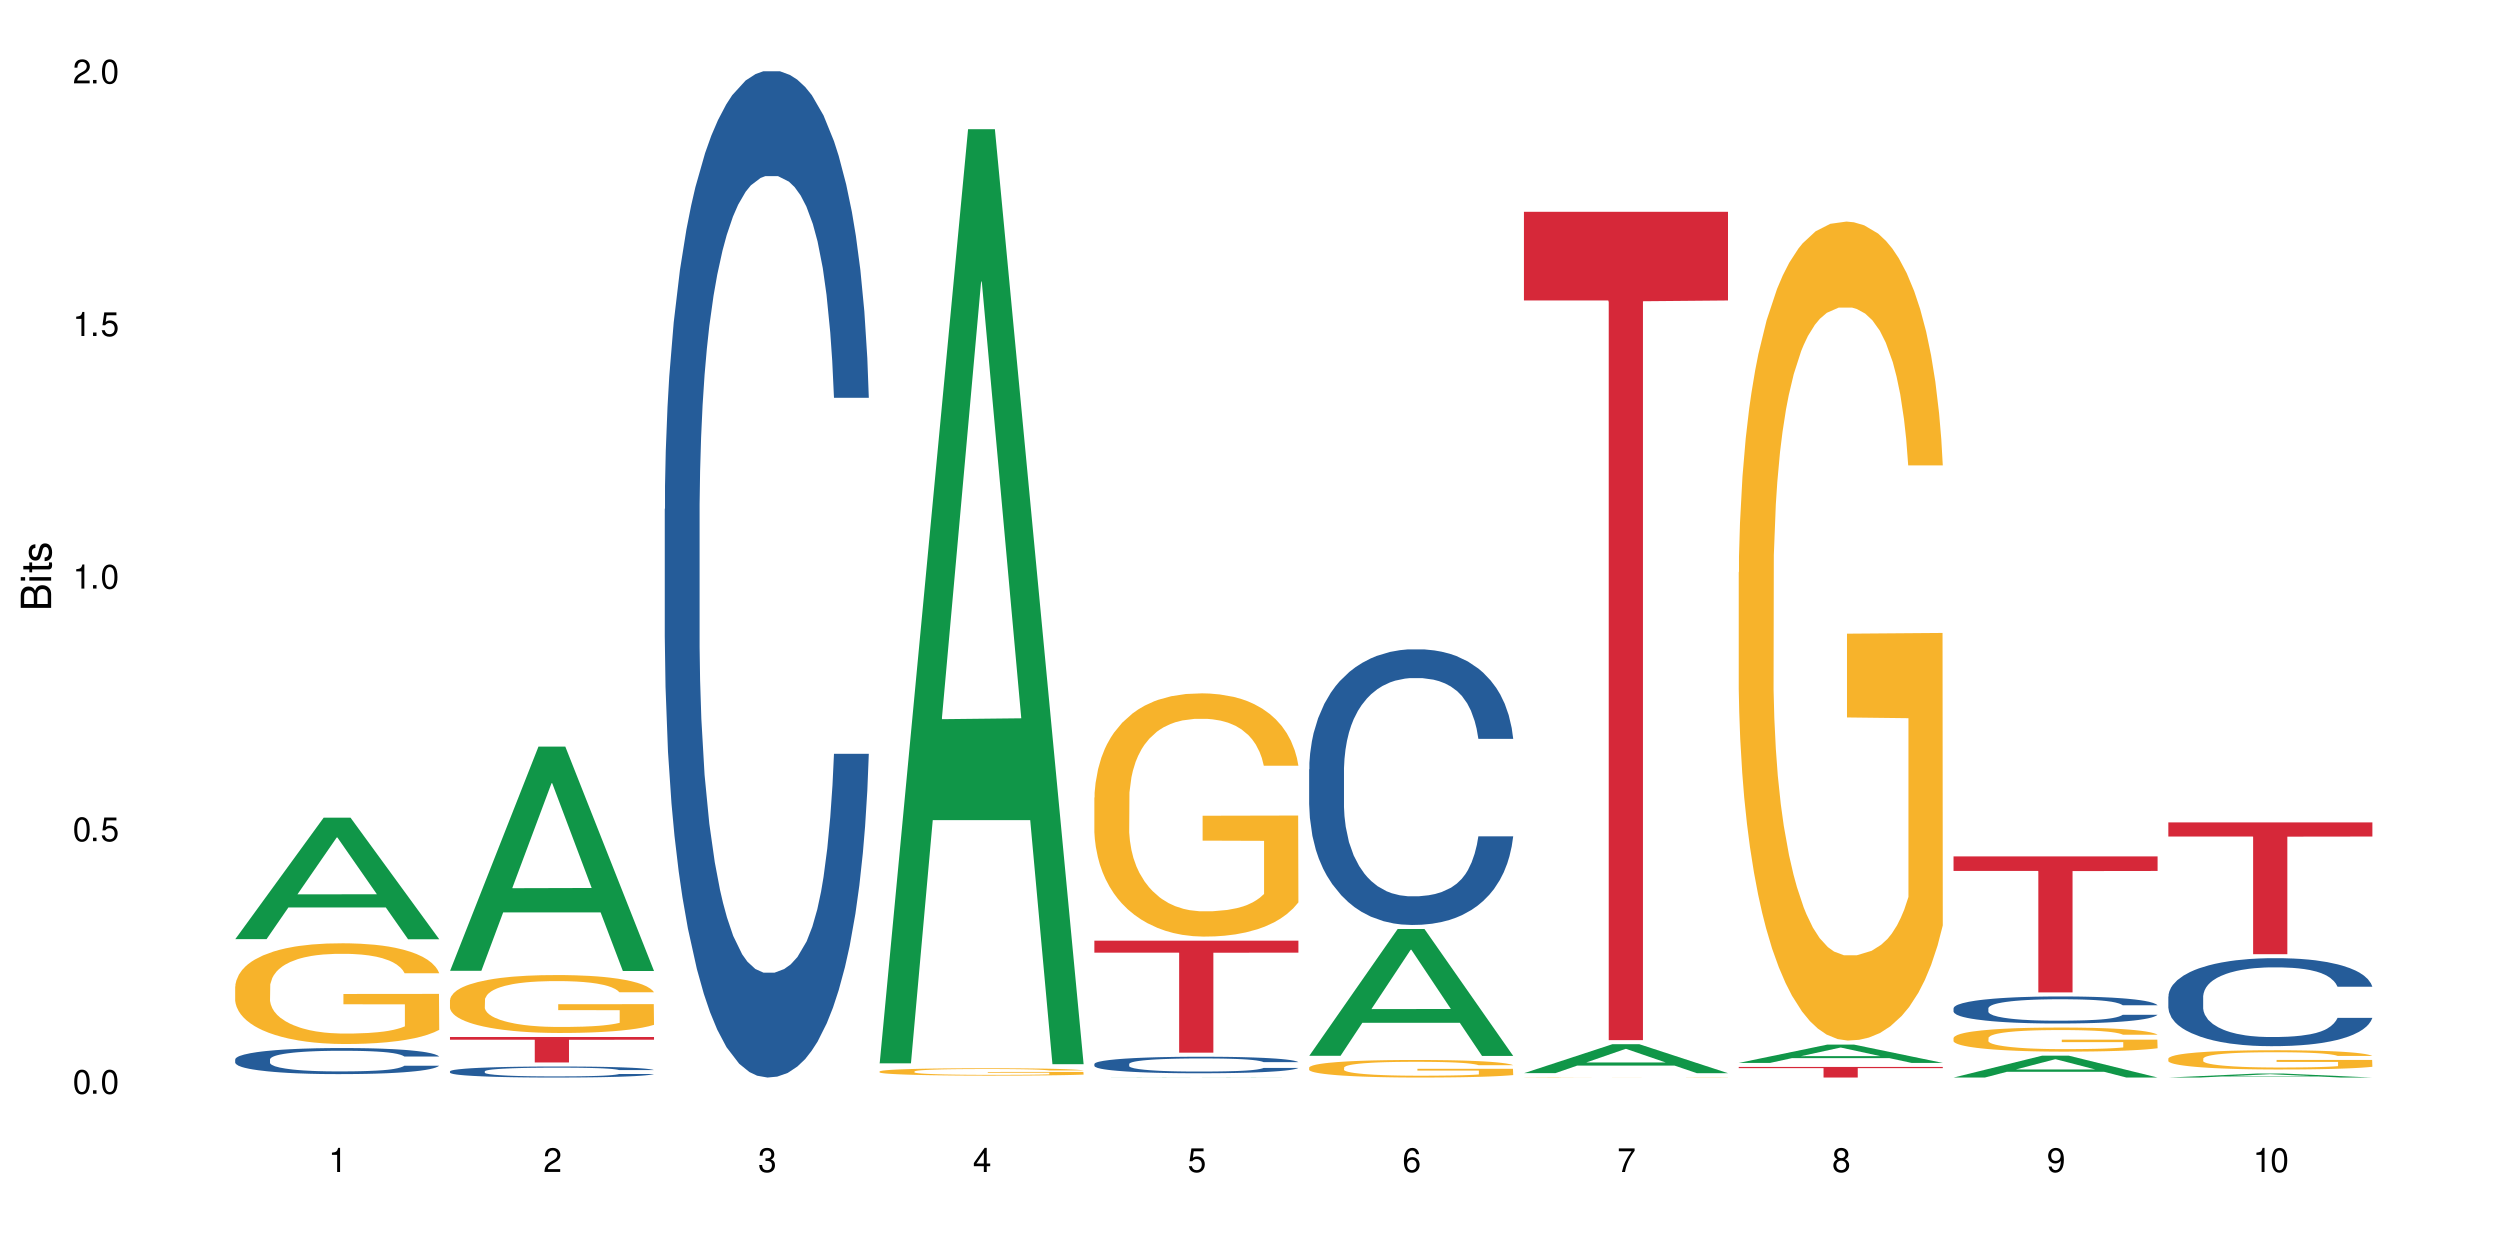 <?xml version="1.0" encoding="UTF-8"?>
<svg xmlns="http://www.w3.org/2000/svg" xmlns:xlink="http://www.w3.org/1999/xlink" width="720" height="360" viewBox="0 0 720 360">
<defs>
<g>
<g id="glyph-0-0">
</g>
<g id="glyph-0-1">
<path d="M 2.641 -6.938 C 2 -6.938 1.422 -6.656 1.078 -6.172 C 0.641 -5.562 0.406 -4.641 0.406 -3.359 C 0.406 -1.016 1.188 0.219 2.641 0.219 C 4.078 0.219 4.859 -1.016 4.859 -3.297 C 4.859 -4.641 4.656 -5.547 4.203 -6.172 C 3.844 -6.656 3.281 -6.938 2.641 -6.938 Z M 2.641 -6.188 C 3.547 -6.188 4 -5.25 4 -3.375 C 4 -1.406 3.562 -0.484 2.625 -0.484 C 1.734 -0.484 1.281 -1.438 1.281 -3.344 C 1.281 -5.25 1.734 -6.188 2.641 -6.188 Z M 2.641 -6.188 "/>
</g>
<g id="glyph-0-2">
<path d="M 1.828 -1 L 0.828 -1 L 0.828 0 L 1.828 0 Z M 1.828 -1 "/>
</g>
<g id="glyph-0-3">
<path d="M 4.562 -6.797 L 1.062 -6.797 L 0.547 -3.094 L 1.328 -3.094 C 1.719 -3.562 2.047 -3.734 2.578 -3.734 C 3.484 -3.734 4.062 -3.109 4.062 -2.094 C 4.062 -1.125 3.484 -0.531 2.578 -0.531 C 1.828 -0.531 1.375 -0.906 1.188 -1.672 L 0.328 -1.672 C 0.453 -1.109 0.547 -0.844 0.75 -0.594 C 1.125 -0.078 1.828 0.219 2.594 0.219 C 3.969 0.219 4.922 -0.781 4.922 -2.219 C 4.922 -3.562 4.031 -4.484 2.719 -4.484 C 2.25 -4.484 1.859 -4.359 1.469 -4.062 L 1.734 -5.969 L 4.562 -5.969 Z M 4.562 -6.797 "/>
</g>
<g id="glyph-0-4">
<path d="M 2.484 -4.938 L 2.484 0 L 3.328 0 L 3.328 -6.938 L 2.766 -6.938 C 2.469 -5.875 2.281 -5.734 0.984 -5.562 L 0.984 -4.938 Z M 2.484 -4.938 "/>
</g>
<g id="glyph-0-5">
<path d="M 4.859 -0.828 L 1.281 -0.828 C 1.359 -1.406 1.672 -1.781 2.5 -2.281 L 3.469 -2.828 C 4.406 -3.344 4.906 -4.062 4.906 -4.906 C 4.906 -5.484 4.672 -6.031 4.266 -6.406 C 3.859 -6.766 3.375 -6.938 2.719 -6.938 C 1.859 -6.938 1.219 -6.625 0.844 -6.031 C 0.609 -5.672 0.5 -5.234 0.484 -4.531 L 1.328 -4.531 C 1.359 -5.016 1.406 -5.281 1.531 -5.516 C 1.75 -5.938 2.188 -6.203 2.703 -6.203 C 3.469 -6.203 4.031 -5.641 4.031 -4.891 C 4.031 -4.344 3.719 -3.859 3.125 -3.516 L 2.234 -3 C 0.812 -2.172 0.406 -1.531 0.328 -0.016 L 4.859 -0.016 Z M 4.859 -0.828 "/>
</g>
<g id="glyph-0-6">
<path d="M 2.125 -3.188 L 2.578 -3.188 C 3.5 -3.188 3.984 -2.766 3.984 -1.922 C 3.984 -1.062 3.469 -0.531 2.594 -0.531 C 1.656 -0.531 1.203 -1 1.156 -2.016 L 0.312 -2.016 C 0.344 -1.453 0.438 -1.094 0.609 -0.781 C 0.953 -0.109 1.625 0.219 2.547 0.219 C 3.953 0.219 4.859 -0.625 4.859 -1.938 C 4.859 -2.828 4.516 -3.297 3.703 -3.594 C 4.344 -3.844 4.656 -4.328 4.656 -5.031 C 4.656 -6.219 3.875 -6.938 2.578 -6.938 C 1.203 -6.938 0.484 -6.172 0.453 -4.703 L 1.297 -4.703 C 1.312 -5.125 1.344 -5.359 1.453 -5.578 C 1.641 -5.969 2.062 -6.203 2.594 -6.203 C 3.344 -6.203 3.797 -5.75 3.797 -5 C 3.797 -4.516 3.609 -4.219 3.25 -4.047 C 3.016 -3.953 2.703 -3.922 2.125 -3.906 Z M 2.125 -3.188 "/>
</g>
<g id="glyph-0-7">
<path d="M 3.141 -1.672 L 3.141 0 L 3.984 0 L 3.984 -1.672 L 4.984 -1.672 L 4.984 -2.438 L 3.984 -2.438 L 3.984 -6.938 L 3.359 -6.938 L 0.266 -2.578 L 0.266 -1.672 Z M 3.141 -2.438 L 1 -2.438 L 3.141 -5.5 Z M 3.141 -2.438 "/>
</g>
<g id="glyph-0-8">
<path d="M 4.781 -5.125 C 4.609 -6.266 3.891 -6.938 2.844 -6.938 C 2.094 -6.938 1.422 -6.578 1.031 -5.953 C 0.594 -5.266 0.406 -4.422 0.406 -3.172 C 0.406 -2 0.578 -1.25 0.984 -0.641 C 1.359 -0.078 1.953 0.219 2.703 0.219 C 3.984 0.219 4.922 -0.75 4.922 -2.094 C 4.922 -3.375 4.062 -4.281 2.844 -4.281 C 2.172 -4.281 1.641 -4.031 1.281 -3.516 C 1.281 -5.234 1.828 -6.188 2.797 -6.188 C 3.391 -6.188 3.797 -5.797 3.938 -5.125 Z M 2.734 -3.531 C 3.547 -3.531 4.062 -2.953 4.062 -2.031 C 4.062 -1.156 3.484 -0.531 2.703 -0.531 C 1.922 -0.531 1.328 -1.188 1.328 -2.078 C 1.328 -2.938 1.906 -3.531 2.734 -3.531 Z M 2.734 -3.531 "/>
</g>
<g id="glyph-0-9">
<path d="M 4.984 -6.797 L 0.438 -6.797 L 0.438 -5.969 L 4.109 -5.969 C 2.5 -3.656 1.828 -2.234 1.328 0 L 2.219 0 C 2.594 -2.172 3.453 -4.047 4.984 -6.094 Z M 4.984 -6.797 "/>
</g>
<g id="glyph-0-10">
<path d="M 3.75 -3.656 C 4.469 -4.094 4.688 -4.438 4.688 -5.078 C 4.688 -6.172 3.844 -6.938 2.641 -6.938 C 1.438 -6.938 0.594 -6.172 0.594 -5.094 C 0.594 -4.438 0.812 -4.094 1.516 -3.656 C 0.734 -3.266 0.359 -2.703 0.359 -1.922 C 0.359 -0.656 1.281 0.219 2.641 0.219 C 3.984 0.219 4.922 -0.656 4.922 -1.922 C 4.922 -2.703 4.531 -3.266 3.75 -3.656 Z M 2.641 -6.188 C 3.359 -6.188 3.812 -5.75 3.812 -5.062 C 3.812 -4.406 3.344 -3.984 2.641 -3.984 C 1.922 -3.984 1.453 -4.406 1.453 -5.078 C 1.453 -5.75 1.922 -6.188 2.641 -6.188 Z M 2.641 -3.266 C 3.484 -3.266 4.062 -2.719 4.062 -1.906 C 4.062 -1.078 3.484 -0.531 2.625 -0.531 C 1.797 -0.531 1.219 -1.094 1.219 -1.906 C 1.219 -2.719 1.781 -3.266 2.641 -3.266 Z M 2.641 -3.266 "/>
</g>
<g id="glyph-0-11">
<path d="M 0.516 -1.578 C 0.672 -0.453 1.406 0.219 2.438 0.219 C 3.188 0.219 3.859 -0.141 4.266 -0.766 C 4.688 -1.453 4.891 -2.297 4.891 -3.547 C 4.891 -4.719 4.703 -5.453 4.312 -6.078 C 3.938 -6.641 3.344 -6.938 2.594 -6.938 C 1.297 -6.938 0.359 -5.969 0.359 -4.625 C 0.359 -3.344 1.234 -2.453 2.453 -2.453 C 3.094 -2.453 3.578 -2.672 4.016 -3.203 C 4 -1.484 3.469 -0.531 2.5 -0.531 C 1.906 -0.531 1.484 -0.906 1.359 -1.578 Z M 2.578 -6.203 C 3.375 -6.203 3.969 -5.531 3.969 -4.641 C 3.969 -3.797 3.391 -3.188 2.547 -3.188 C 1.734 -3.188 1.234 -3.766 1.234 -4.688 C 1.234 -5.562 1.797 -6.203 2.578 -6.203 Z M 2.578 -6.203 "/>
</g>
<g id="glyph-1-0">
</g>
<g id="glyph-1-1">
<path d="M 0 -0.953 L 0 -4.891 C 0 -5.719 -0.234 -6.344 -0.734 -6.797 C -1.188 -7.234 -1.812 -7.469 -2.5 -7.469 C -3.547 -7.469 -4.188 -7 -4.625 -5.875 C -4.984 -6.688 -5.625 -7.094 -6.531 -7.094 C -7.172 -7.094 -7.734 -6.859 -8.141 -6.391 C -8.562 -5.922 -8.75 -5.344 -8.75 -4.5 L -8.75 -0.953 Z M -4.984 -2.062 L -7.766 -2.062 L -7.766 -4.219 C -7.766 -4.844 -7.688 -5.203 -7.453 -5.5 C -7.219 -5.812 -6.859 -5.969 -6.375 -5.969 C -5.891 -5.969 -5.531 -5.812 -5.297 -5.5 C -5.062 -5.203 -4.984 -4.844 -4.984 -4.219 Z M -0.984 -2.062 L -4 -2.062 L -4 -4.781 C -4 -5.766 -3.438 -6.359 -2.484 -6.359 C -1.547 -6.359 -0.984 -5.766 -0.984 -4.781 Z M -0.984 -2.062 "/>
</g>
<g id="glyph-1-2">
<path d="M -6.281 -1.797 L -6.281 -0.797 L 0 -0.797 L 0 -1.797 Z M -8.75 -1.797 L -8.75 -0.797 L -7.484 -0.797 L -7.484 -1.797 Z M -8.75 -1.797 "/>
</g>
<g id="glyph-1-3">
<path d="M -6.281 -3.047 L -6.281 -2.016 L -8.016 -2.016 L -8.016 -1.016 L -6.281 -1.016 L -6.281 -0.172 L -5.469 -0.172 L -5.469 -1.016 L -0.719 -1.016 C -0.078 -1.016 0.281 -1.453 0.281 -2.234 C 0.281 -2.5 0.25 -2.719 0.188 -3.047 L -0.641 -3.047 C -0.609 -2.906 -0.594 -2.766 -0.594 -2.562 C -0.594 -2.141 -0.719 -2.016 -1.156 -2.016 L -5.469 -2.016 L -5.469 -3.047 Z M -6.281 -3.047 "/>
</g>
<g id="glyph-1-4">
<path d="M -4.531 -5.25 C -5.766 -5.25 -6.469 -4.422 -6.469 -2.969 C -6.469 -1.516 -5.719 -0.562 -4.547 -0.562 C -3.562 -0.562 -3.094 -1.062 -2.734 -2.562 L -2.516 -3.484 C -2.344 -4.188 -2.094 -4.469 -1.641 -4.469 C -1.047 -4.469 -0.641 -3.875 -0.641 -3 C -0.641 -2.453 -0.797 -2 -1.062 -1.75 C -1.25 -1.594 -1.422 -1.531 -1.875 -1.469 L -1.875 -0.406 C -0.422 -0.453 0.281 -1.266 0.281 -2.922 C 0.281 -4.5 -0.5 -5.516 -1.719 -5.516 C -2.656 -5.516 -3.172 -4.984 -3.469 -3.734 L -3.703 -2.766 C -3.891 -1.953 -4.156 -1.609 -4.594 -1.609 C -5.188 -1.609 -5.547 -2.125 -5.547 -2.938 C -5.547 -3.75 -5.203 -4.172 -4.531 -4.203 Z M -4.531 -5.25 "/>
</g>
</g>
</defs>
<rect x="-72" y="-36" width="864" height="432" fill="rgb(100%, 100%, 100%)" fill-opacity="1"/>
<path fill-rule="nonzero" fill="rgb(6.275%, 58.824%, 28.235%)" fill-opacity="1" d="M 67.73 270.469 L 67.793 270.434 L 93.223 235.48 L 100.945 235.48 L 126.5 270.5 L 117.52 270.5 L 111.117 261.359 L 83.051 261.359 L 76.773 270.469 L 67.73 270.469 L 85.75 257.578 L 108.543 257.543 L 97.176 241.203 L 97.051 241.168 L 96.926 241.266 L 85.688 257.543 L 85.75 257.578 Z M 67.73 270.469 "/>
<path fill-rule="nonzero" fill="rgb(14.51%, 36.078%, 60%)" fill-opacity="1" d="M 67.73 305.105 L 67.801 305.098 L 67.801 304.934 L 68.02 304.676 L 68.52 304.344 L 69.02 304.117 L 70.312 303.715 L 72.102 303.324 L 73.965 303.023 L 75.328 302.844 L 76.547 302.707 L 79.34 302.453 L 81.133 302.32 L 83.066 302.207 L 85.434 302.09 L 87.152 302.02 L 91.023 301.91 L 93.891 301.863 L 96.113 301.844 L 100.914 301.844 L 103.781 301.871 L 105.859 301.902 L 108.152 301.957 L 110.086 302.02 L 113.457 302.172 L 116.465 302.363 L 117.828 302.473 L 119.977 302.688 L 121.625 302.891 L 122.773 303.07 L 124.062 303.324 L 125.207 303.633 L 126.07 303.98 L 126.5 304.277 L 116.465 304.277 L 115.965 304.004 L 115.391 303.789 L 114.316 303.508 L 113.238 303.309 L 111.734 303.109 L 110.375 302.98 L 108.512 302.852 L 106.863 302.77 L 105.141 302.707 L 103.492 302.664 L 100.34 302.625 L 96.684 302.625 L 95.324 302.637 L 92.527 302.691 L 91.023 302.742 L 88.871 302.836 L 87.367 302.926 L 85.578 303.062 L 84.359 303.18 L 82.852 303.359 L 81.777 303.516 L 80.559 303.742 L 79.844 303.914 L 79.199 304.105 L 78.625 304.332 L 78.195 304.57 L 77.906 304.824 L 77.766 305.07 L 77.766 306.137 L 77.906 306.383 L 78.266 306.668 L 79.199 307.09 L 80.559 307.453 L 82.137 307.738 L 83.641 307.945 L 84.5 308.043 L 85.648 308.152 L 87.441 308.289 L 90.02 308.426 L 91.523 308.48 L 93.816 308.535 L 96.184 308.562 L 99.336 308.562 L 102.133 308.535 L 103.996 308.5 L 105.93 308.445 L 108.582 308.328 L 110.23 308.219 L 111.664 308.09 L 112.738 307.961 L 113.457 307.848 L 114.531 307.637 L 115.391 307.402 L 116.035 307.164 L 116.465 306.93 L 126.5 306.93 L 126.07 307.203 L 125.422 307.473 L 124.777 307.672 L 123.777 307.91 L 122.629 308.125 L 120.98 308.363 L 119.617 308.52 L 117.828 308.691 L 116.18 308.824 L 114.387 308.941 L 111.734 309.078 L 110.016 309.145 L 108.152 309.207 L 105.93 309.262 L 103.137 309.309 L 100.125 309.336 L 97.328 309.344 L 94.32 309.332 L 92.098 309.305 L 89.16 309.242 L 85.504 309.117 L 82.852 308.988 L 80.773 308.855 L 78.984 308.719 L 76.977 308.535 L 74.395 308.234 L 72.82 308 L 71.746 307.809 L 70.527 307.539 L 69.664 307.301 L 68.664 306.918 L 67.945 306.43 L 67.73 306.051 Z M 67.73 305.105 "/>
<path fill-rule="nonzero" fill="rgb(96.863%, 70.196%, 16.863%)" fill-opacity="1" d="M 67.73 284.09 L 67.801 284.066 L 67.801 283.535 L 68.09 282.344 L 68.805 280.699 L 69.738 279.348 L 70.742 278.289 L 71.387 277.73 L 72.461 276.938 L 73.395 276.355 L 75.758 275.16 L 78.77 274.047 L 80.418 273.57 L 82.281 273.121 L 84.93 272.617 L 86.148 272.434 L 89.875 272.008 L 94.105 271.742 L 98.762 271.664 L 100.914 271.691 L 103.852 271.797 L 107.863 272.086 L 110.16 272.352 L 111.949 272.617 L 113.812 272.961 L 116.105 273.492 L 118.258 274.129 L 119.977 274.766 L 121.695 275.559 L 123.129 276.406 L 124.348 277.336 L 125.422 278.445 L 126.07 279.375 L 126.5 280.301 L 116.535 280.301 L 115.965 279.375 L 115.32 278.66 L 114.242 277.785 L 113.168 277.148 L 112.094 276.645 L 110.086 275.957 L 108.367 275.531 L 106.215 275.16 L 104.137 274.922 L 101.773 274.766 L 100.34 274.711 L 96.543 274.711 L 93.102 274.895 L 91.094 275.109 L 89.66 275.32 L 87.656 275.719 L 86.438 276.035 L 85.719 276.246 L 83.57 277.07 L 82.137 277.812 L 81.348 278.316 L 80.344 279.109 L 79.629 279.824 L 78.84 280.887 L 78.41 281.68 L 77.836 283.48 L 77.766 288.25 L 77.98 289.258 L 78.41 290.344 L 78.984 291.297 L 79.844 292.305 L 80.703 293.074 L 82.207 294.105 L 83.496 294.797 L 84.5 295.246 L 86.438 295.961 L 87.227 296.199 L 89.09 296.676 L 91.023 297.047 L 93.387 297.367 L 95.18 297.523 L 98.047 297.656 L 101.703 297.656 L 106 297.5 L 108.727 297.285 L 110.59 297.074 L 111.809 296.891 L 113.312 296.598 L 114.387 296.332 L 115.391 296.043 L 116.609 295.59 L 116.609 289.258 L 98.906 289.23 L 98.906 286.266 L 126.426 286.238 L 126.5 296.598 L 124.992 297.312 L 123.129 298.004 L 121.34 298.531 L 119.477 298.984 L 116.824 299.484 L 114.672 299.805 L 111.375 300.176 L 108.367 300.414 L 105.215 300.574 L 102.418 300.652 L 99.121 300.68 L 96.184 300.625 L 93.031 300.465 L 90.52 300.254 L 88.227 299.988 L 85.934 299.645 L 83.066 299.09 L 81.203 298.637 L 79.27 298.082 L 77.336 297.418 L 75.613 296.703 L 74.469 296.148 L 73.32 295.512 L 72.102 294.715 L 70.957 293.816 L 70.098 292.992 L 69.309 292.066 L 68.734 291.191 L 68.16 290 L 67.875 289.047 L 67.73 288.223 Z M 67.73 284.09 "/>
<path fill-rule="nonzero" fill="rgb(6.275%, 58.824%, 28.235%)" fill-opacity="1" d="M 129.594 279.59 L 129.656 279.531 L 155.082 215.012 L 162.805 215.012 L 188.359 279.652 L 179.383 279.652 L 172.977 262.777 L 144.91 262.777 L 138.633 279.59 L 129.594 279.59 L 147.613 255.801 L 170.402 255.738 L 159.039 225.574 L 158.914 225.512 L 158.789 225.695 L 147.547 255.738 L 147.613 255.801 Z M 129.594 279.59 "/>
<path fill-rule="nonzero" fill="rgb(14.51%, 36.078%, 60%)" fill-opacity="1" d="M 129.594 308.539 L 129.664 308.535 L 129.664 308.465 L 129.879 308.355 L 130.379 308.215 L 130.883 308.117 L 132.172 307.949 L 133.965 307.781 L 135.828 307.652 L 137.188 307.578 L 138.406 307.52 L 141.203 307.414 L 142.992 307.359 L 144.93 307.309 L 147.293 307.258 L 149.016 307.23 L 152.883 307.184 L 155.75 307.164 L 157.973 307.156 L 162.773 307.156 L 165.641 307.168 L 167.719 307.18 L 170.012 307.203 L 171.949 307.23 L 175.316 307.293 L 178.324 307.375 L 179.688 307.422 L 181.836 307.512 L 183.484 307.598 L 184.633 307.676 L 185.922 307.781 L 187.07 307.914 L 187.93 308.062 L 188.359 308.188 L 178.324 308.188 L 177.824 308.07 L 177.25 307.98 L 176.176 307.859 L 175.102 307.777 L 173.598 307.691 L 172.234 307.637 L 170.371 307.582 L 168.723 307.547 L 167.004 307.52 L 165.355 307.504 L 162.199 307.484 L 158.547 307.484 L 157.184 307.492 L 154.391 307.516 L 152.883 307.535 L 150.734 307.574 L 149.23 307.613 L 147.438 307.672 L 146.219 307.723 L 144.715 307.797 L 143.641 307.863 L 142.422 307.961 L 141.703 308.031 L 141.059 308.113 L 140.484 308.211 L 140.055 308.312 L 139.77 308.418 L 139.625 308.523 L 139.625 308.973 L 139.77 309.078 L 140.129 309.199 L 141.059 309.375 L 142.422 309.531 L 143.996 309.652 L 145.504 309.738 L 146.363 309.781 L 147.508 309.828 L 149.301 309.887 L 151.879 309.941 L 153.387 309.965 L 155.68 309.988 L 158.043 310 L 161.199 310 L 163.992 309.988 L 165.855 309.977 L 167.789 309.953 L 170.441 309.902 L 172.09 309.855 L 173.523 309.801 L 174.598 309.746 L 175.316 309.699 L 176.391 309.609 L 177.25 309.512 L 177.895 309.41 L 178.324 309.309 L 188.359 309.309 L 187.93 309.426 L 187.285 309.539 L 186.641 309.625 L 185.637 309.727 L 184.488 309.816 L 182.84 309.918 L 181.48 309.984 L 179.688 310.055 L 178.039 310.113 L 176.246 310.16 L 173.598 310.219 L 171.875 310.25 L 170.012 310.273 L 167.789 310.297 L 164.996 310.316 L 161.984 310.328 L 159.191 310.332 L 156.18 310.328 L 153.957 310.316 L 151.02 310.289 L 147.367 310.238 L 144.715 310.18 L 142.637 310.125 L 140.844 310.066 L 138.836 309.988 L 136.258 309.863 L 134.68 309.762 L 133.605 309.684 L 132.387 309.57 L 131.527 309.469 L 130.523 309.305 L 129.809 309.098 L 129.594 308.938 Z M 129.594 308.539 "/>
<path fill-rule="nonzero" fill="rgb(96.863%, 70.196%, 16.863%)" fill-opacity="1" d="M 129.594 287.961 L 129.664 287.945 L 129.664 287.641 L 129.949 286.957 L 130.668 286.012 L 131.598 285.234 L 132.602 284.625 L 133.246 284.305 L 134.32 283.848 L 135.254 283.512 L 137.617 282.828 L 140.629 282.188 L 142.277 281.91 L 144.141 281.652 L 146.793 281.363 L 148.012 281.258 L 151.738 281.012 L 155.965 280.859 L 160.625 280.816 L 162.773 280.828 L 165.711 280.891 L 169.727 281.059 L 172.02 281.211 L 173.812 281.363 L 175.676 281.562 L 177.969 281.867 L 180.117 282.23 L 181.836 282.598 L 183.559 283.055 L 184.992 283.543 L 186.211 284.074 L 187.285 284.715 L 187.93 285.25 L 188.359 285.781 L 178.398 285.781 L 177.824 285.25 L 177.18 284.836 L 176.105 284.336 L 175.031 283.969 L 173.953 283.68 L 171.949 283.285 L 170.227 283.039 L 168.078 282.828 L 166 282.688 L 163.633 282.598 L 162.199 282.566 L 158.402 282.566 L 154.961 282.676 L 152.957 282.797 L 151.523 282.918 L 149.516 283.145 L 148.297 283.328 L 147.582 283.449 L 145.43 283.922 L 143.996 284.352 L 143.207 284.641 L 142.207 285.098 L 141.488 285.508 L 140.699 286.117 L 140.27 286.574 L 139.695 287.609 L 139.625 290.355 L 139.84 290.934 L 140.27 291.559 L 140.844 292.105 L 141.703 292.684 L 142.562 293.129 L 144.07 293.723 L 145.359 294.117 L 146.363 294.375 L 148.297 294.789 L 149.086 294.926 L 150.949 295.199 L 152.883 295.414 L 155.25 295.594 L 157.039 295.688 L 159.906 295.762 L 163.562 295.762 L 167.863 295.672 L 170.586 295.551 L 172.449 295.43 L 173.668 295.32 L 175.172 295.152 L 176.246 295 L 177.25 294.832 L 178.469 294.574 L 178.469 290.934 L 160.766 290.918 L 160.766 289.211 L 188.289 289.195 L 188.359 295.152 L 186.855 295.566 L 184.992 295.961 L 183.199 296.266 L 181.336 296.523 L 178.684 296.816 L 176.535 296.996 L 173.238 297.211 L 170.227 297.348 L 167.074 297.438 L 164.277 297.484 L 160.984 297.5 L 158.043 297.469 L 154.891 297.379 L 152.383 297.258 L 150.09 297.105 L 147.797 296.906 L 144.93 296.586 L 143.066 296.328 L 141.129 296.008 L 139.195 295.625 L 137.477 295.215 L 136.328 294.895 L 135.184 294.527 L 133.965 294.07 L 132.816 293.555 L 131.957 293.082 L 131.168 292.547 L 130.594 292.047 L 130.023 291.359 L 129.734 290.812 L 129.594 290.34 Z M 129.594 287.961 "/>
<path fill-rule="nonzero" fill="rgb(83.922%, 15.686%, 22.353%)" fill-opacity="1" d="M 129.594 298.664 L 188.359 298.664 L 188.359 299.449 L 163.867 299.457 L 163.867 305.992 L 154.012 305.992 L 154.012 299.461 L 153.871 299.449 L 129.594 299.449 Z M 129.594 298.664 "/>
<path fill-rule="nonzero" fill="rgb(14.51%, 36.078%, 60%)" fill-opacity="1" d="M 191.453 146.621 L 191.523 146.355 L 191.523 140 L 191.738 129.934 L 192.242 117.215 L 192.742 108.477 L 194.031 92.844 L 195.824 77.746 L 197.688 66.09 L 199.051 59.203 L 200.27 53.902 L 203.062 44.102 L 204.855 39.07 L 206.789 34.566 L 209.156 30.062 L 210.875 27.414 L 214.746 23.176 L 217.613 21.32 L 219.832 20.527 L 224.637 20.527 L 227.5 21.586 L 229.582 22.91 L 231.875 25.031 L 233.809 27.414 L 237.176 33.242 L 240.188 40.66 L 241.547 44.898 L 243.699 53.109 L 245.348 61.055 L 246.492 67.945 L 247.785 77.746 L 248.93 89.668 L 249.789 103.176 L 250.219 114.566 L 240.188 114.566 L 239.684 103.973 L 239.113 95.758 L 238.035 84.898 L 236.961 77.215 L 235.457 69.535 L 234.094 64.5 L 232.23 59.469 L 230.582 56.289 L 228.863 53.902 L 227.215 52.316 L 224.062 50.727 L 220.406 50.727 L 219.043 51.254 L 216.25 53.375 L 214.746 55.23 L 212.594 58.938 L 211.09 62.383 L 209.297 67.68 L 208.078 72.184 L 206.574 79.07 L 205.5 85.164 L 204.281 93.906 L 203.566 100.527 L 202.918 107.945 L 202.348 116.688 L 201.918 125.957 L 201.629 135.762 L 201.484 145.297 L 201.484 186.355 L 201.629 195.895 L 201.988 207.02 L 202.918 223.18 L 204.281 237.219 L 205.859 248.344 L 207.363 256.293 L 208.223 260 L 209.371 264.238 L 211.16 269.535 L 213.742 274.836 L 215.246 276.953 L 217.539 279.074 L 219.906 280.133 L 223.059 280.133 L 225.852 279.074 L 227.715 277.75 L 229.652 275.629 L 232.305 271.125 L 233.953 266.887 L 235.387 261.855 L 236.461 256.82 L 237.176 252.582 L 238.254 244.371 L 239.113 235.363 L 239.758 226.094 L 240.188 217.086 L 250.219 217.086 L 249.789 227.684 L 249.145 238.012 L 248.5 245.695 L 247.496 254.969 L 246.352 263.18 L 244.703 272.449 L 243.34 278.543 L 241.547 285.168 L 239.898 290.199 L 238.109 294.703 L 235.457 300 L 233.738 302.648 L 231.875 305.035 L 229.652 307.152 L 226.855 309.008 L 223.848 310.066 L 221.051 310.332 L 218.043 309.801 L 215.82 308.742 L 212.883 306.359 L 209.227 301.59 L 206.574 296.559 L 204.496 291.523 L 202.703 286.227 L 200.699 279.074 L 198.117 267.418 L 196.543 258.41 L 195.465 250.992 L 194.246 240.664 L 193.387 231.391 L 192.383 216.555 L 191.668 197.746 L 191.453 183.18 Z M 191.453 146.621 "/>
<path fill-rule="nonzero" fill="rgb(6.275%, 58.824%, 28.235%)" fill-opacity="1" d="M 253.312 306.234 L 253.375 305.984 L 278.805 37.207 L 286.527 37.207 L 312.082 306.488 L 303.102 306.488 L 296.699 236.195 L 268.633 236.195 L 262.355 306.234 L 253.312 306.234 L 271.332 207.121 L 294.125 206.867 L 282.762 81.203 L 282.633 80.949 L 282.508 81.707 L 271.27 206.867 L 271.332 207.121 Z M 253.312 306.234 "/>
<path fill-rule="nonzero" fill="rgb(96.863%, 70.196%, 16.863%)" fill-opacity="1" d="M 253.312 308.566 L 253.387 308.562 L 253.387 308.523 L 253.672 308.438 L 254.387 308.316 L 255.32 308.215 L 256.324 308.141 L 256.969 308.098 L 258.043 308.039 L 258.977 307.996 L 261.34 307.91 L 264.352 307.828 L 266 307.793 L 267.863 307.758 L 270.516 307.723 L 271.73 307.707 L 275.461 307.676 L 279.688 307.66 L 284.348 307.652 L 286.496 307.656 L 289.434 307.664 L 293.449 307.684 L 295.742 307.703 L 297.531 307.723 L 299.395 307.746 L 301.691 307.785 L 303.84 307.832 L 305.559 307.879 L 307.281 307.938 L 308.715 308 L 309.93 308.07 L 311.008 308.152 L 311.652 308.219 L 312.082 308.285 L 302.121 308.285 L 301.547 308.219 L 300.902 308.168 L 299.824 308.102 L 298.75 308.055 L 297.676 308.02 L 295.668 307.969 L 293.949 307.938 L 291.801 307.91 L 289.723 307.891 L 287.355 307.879 L 285.922 307.875 L 282.125 307.875 L 278.684 307.891 L 276.676 307.906 L 275.242 307.922 L 273.238 307.949 L 272.02 307.973 L 271.301 307.988 L 269.152 308.051 L 267.719 308.105 L 266.93 308.141 L 265.926 308.199 L 265.211 308.25 L 264.422 308.328 L 263.992 308.387 L 263.418 308.52 L 263.348 308.871 L 263.562 308.945 L 263.992 309.023 L 264.566 309.094 L 265.426 309.168 L 266.285 309.227 L 267.789 309.301 L 269.082 309.352 L 270.082 309.383 L 272.02 309.438 L 272.809 309.453 L 274.672 309.488 L 276.605 309.516 L 278.973 309.539 L 280.762 309.551 L 283.629 309.562 L 287.285 309.562 L 291.586 309.551 L 294.309 309.535 L 296.172 309.52 L 297.391 309.504 L 298.895 309.484 L 299.969 309.465 L 300.973 309.441 L 302.191 309.41 L 302.191 308.945 L 284.488 308.941 L 284.488 308.727 L 312.008 308.723 L 312.082 309.484 L 310.578 309.535 L 308.715 309.586 L 306.922 309.625 L 305.059 309.66 L 302.406 309.695 L 300.258 309.719 L 296.961 309.746 L 293.949 309.766 L 290.797 309.777 L 288 309.781 L 284.703 309.785 L 281.766 309.781 L 278.613 309.77 L 276.105 309.754 L 273.812 309.734 L 271.516 309.707 L 268.652 309.668 L 266.789 309.633 L 264.852 309.594 L 262.918 309.543 L 261.195 309.492 L 260.051 309.449 L 258.902 309.402 L 257.684 309.344 L 256.539 309.277 L 255.68 309.219 L 254.891 309.152 L 254.316 309.086 L 253.742 309 L 253.457 308.93 L 253.312 308.867 Z M 253.312 308.566 "/>
<path fill-rule="nonzero" fill="rgb(6.275%, 58.824%, 28.235%)" fill-opacity="1" d="M 315.176 310.332 L 315.238 310.332 L 340.664 310.266 L 348.387 310.266 L 373.941 310.332 L 364.965 310.332 L 358.559 310.316 L 330.496 310.316 L 324.215 310.332 L 315.176 310.332 L 333.195 310.309 L 355.984 310.309 L 344.621 310.277 L 344.371 310.277 L 333.133 310.309 L 333.195 310.309 Z M 315.176 310.332 "/>
<path fill-rule="nonzero" fill="rgb(14.51%, 36.078%, 60%)" fill-opacity="1" d="M 315.176 306.414 L 315.246 306.406 L 315.246 306.305 L 315.461 306.137 L 315.961 305.93 L 316.465 305.785 L 317.754 305.527 L 319.547 305.281 L 321.41 305.09 L 322.77 304.977 L 323.988 304.887 L 326.785 304.727 L 328.578 304.645 L 330.512 304.57 L 332.875 304.496 L 334.598 304.453 L 338.465 304.383 L 341.332 304.352 L 343.555 304.34 L 348.355 304.34 L 351.223 304.359 L 353.301 304.379 L 355.594 304.414 L 357.531 304.453 L 360.898 304.551 L 363.91 304.672 L 365.27 304.742 L 367.422 304.875 L 369.07 305.008 L 370.215 305.121 L 371.504 305.281 L 372.652 305.477 L 373.512 305.699 L 373.941 305.887 L 363.91 305.887 L 363.406 305.711 L 362.832 305.578 L 361.758 305.398 L 360.684 305.273 L 359.18 305.145 L 357.816 305.062 L 355.953 304.98 L 354.305 304.93 L 352.586 304.887 L 350.938 304.863 L 347.785 304.836 L 344.129 304.836 L 342.766 304.844 L 339.973 304.879 L 338.465 304.91 L 336.316 304.973 L 334.812 305.027 L 333.02 305.113 L 331.801 305.188 L 330.297 305.301 L 329.223 305.402 L 328.004 305.547 L 327.285 305.656 L 326.641 305.777 L 326.066 305.922 L 325.637 306.074 L 325.352 306.234 L 325.207 306.391 L 325.207 307.066 L 325.352 307.223 L 325.711 307.406 L 326.641 307.672 L 328.004 307.902 L 329.578 308.082 L 331.086 308.215 L 331.945 308.273 L 333.09 308.344 L 334.883 308.434 L 337.465 308.52 L 338.969 308.555 L 341.262 308.59 L 343.625 308.605 L 346.781 308.605 L 349.574 308.59 L 351.438 308.566 L 353.375 308.531 L 356.023 308.457 L 357.672 308.387 L 359.105 308.305 L 360.184 308.223 L 360.898 308.152 L 361.973 308.02 L 362.832 307.871 L 363.48 307.719 L 363.91 307.57 L 373.941 307.57 L 373.512 307.746 L 372.867 307.914 L 372.223 308.039 L 371.219 308.191 L 370.07 308.328 L 368.422 308.48 L 367.062 308.578 L 365.27 308.688 L 363.621 308.773 L 361.832 308.844 L 359.18 308.934 L 357.457 308.977 L 355.594 309.016 L 353.375 309.051 L 350.578 309.082 L 347.57 309.098 L 344.773 309.102 L 341.762 309.094 L 339.543 309.078 L 336.602 309.039 L 332.949 308.957 L 330.297 308.875 L 328.219 308.793 L 326.426 308.707 L 324.418 308.59 L 321.84 308.398 L 320.262 308.25 L 319.188 308.129 L 317.969 307.957 L 317.109 307.805 L 316.105 307.562 L 315.391 307.254 L 315.176 307.012 Z M 315.176 306.414 "/>
<path fill-rule="nonzero" fill="rgb(96.863%, 70.196%, 16.863%)" fill-opacity="1" d="M 315.176 229.688 L 315.246 229.625 L 315.246 228.344 L 315.531 225.465 L 316.25 221.5 L 317.18 218.234 L 318.184 215.676 L 318.828 214.332 L 319.906 212.414 L 320.836 211.004 L 323.203 208.125 L 326.211 205.438 L 327.859 204.285 L 329.723 203.199 L 332.375 201.984 L 333.594 201.535 L 337.32 200.512 L 341.547 199.871 L 346.207 199.68 L 348.355 199.742 L 351.297 200 L 355.309 200.703 L 357.602 201.344 L 359.395 201.984 L 361.258 202.816 L 363.551 204.094 L 365.699 205.629 L 367.422 207.168 L 369.141 209.086 L 370.574 211.133 L 371.793 213.371 L 372.867 216.059 L 373.512 218.301 L 373.941 220.539 L 363.98 220.539 L 363.406 218.301 L 362.762 216.57 L 361.688 214.461 L 360.613 212.926 L 359.535 211.711 L 357.531 210.047 L 355.809 209.023 L 353.66 208.125 L 351.582 207.551 L 349.215 207.168 L 347.785 207.039 L 343.984 207.039 L 340.547 207.484 L 338.539 207.996 L 337.105 208.512 L 335.098 209.469 L 333.879 210.238 L 333.164 210.75 L 331.012 212.734 L 329.578 214.523 L 328.793 215.738 L 327.789 217.66 L 327.07 219.387 L 326.281 221.945 L 325.852 223.867 L 325.281 228.219 L 325.207 239.734 L 325.422 242.164 L 325.852 244.789 L 326.426 247.094 L 327.285 249.523 L 328.145 251.379 L 329.652 253.875 L 330.941 255.539 L 331.945 256.625 L 333.879 258.355 L 334.668 258.93 L 336.531 260.082 L 338.465 260.977 L 340.832 261.746 L 342.625 262.129 L 345.488 262.449 L 349.145 262.449 L 353.445 262.066 L 356.168 261.555 L 358.031 261.043 L 359.25 260.594 L 360.754 259.891 L 361.832 259.25 L 362.832 258.547 L 364.051 257.457 L 364.051 242.164 L 346.352 242.102 L 346.352 234.934 L 373.871 234.871 L 373.941 259.891 L 372.438 261.617 L 370.574 263.281 L 368.781 264.559 L 366.918 265.648 L 364.266 266.863 L 362.117 267.633 L 358.82 268.527 L 355.809 269.102 L 352.656 269.488 L 349.863 269.68 L 346.566 269.742 L 343.625 269.613 L 340.473 269.23 L 337.965 268.719 L 335.672 268.078 L 333.379 267.246 L 330.512 265.902 L 328.648 264.816 L 326.715 263.473 L 324.777 261.871 L 323.059 260.145 L 321.91 258.801 L 320.766 257.266 L 319.547 255.348 L 318.398 253.172 L 317.539 251.188 L 316.75 248.949 L 316.18 246.836 L 315.605 243.957 L 315.316 241.652 L 315.176 239.672 Z M 315.176 229.688 "/>
<path fill-rule="nonzero" fill="rgb(83.922%, 15.686%, 22.353%)" fill-opacity="1" d="M 315.176 270.906 L 373.941 270.906 L 373.941 274.359 L 349.449 274.391 L 349.449 303.176 L 339.594 303.176 L 339.594 274.422 L 339.453 274.359 L 315.176 274.359 Z M 315.176 270.906 "/>
<path fill-rule="nonzero" fill="rgb(6.275%, 58.824%, 28.235%)" fill-opacity="1" d="M 377.035 304.074 L 377.098 304.039 L 402.527 267.559 L 410.25 267.559 L 435.805 304.109 L 426.824 304.109 L 420.422 294.57 L 392.355 294.57 L 386.078 304.074 L 377.035 304.074 L 395.055 290.621 L 417.848 290.586 L 406.48 273.531 L 406.355 273.496 L 406.23 273.598 L 394.992 290.586 L 395.055 290.621 Z M 377.035 304.074 "/>
<path fill-rule="nonzero" fill="rgb(14.51%, 36.078%, 60%)" fill-opacity="1" d="M 377.035 221.562 L 377.105 221.488 L 377.105 219.746 L 377.32 216.992 L 377.824 213.508 L 378.324 211.113 L 379.617 206.836 L 381.406 202.699 L 383.27 199.508 L 384.633 197.621 L 385.852 196.172 L 388.645 193.484 L 390.438 192.109 L 392.371 190.875 L 394.738 189.641 L 396.457 188.914 L 400.328 187.754 L 403.195 187.246 L 405.414 187.027 L 410.219 187.027 L 413.086 187.32 L 415.164 187.684 L 417.457 188.262 L 419.391 188.914 L 422.758 190.512 L 425.77 192.543 L 427.133 193.703 L 429.281 195.953 L 430.93 198.129 L 432.078 200.016 L 433.367 202.699 L 434.512 205.965 L 435.375 209.664 L 435.805 212.785 L 425.77 212.785 L 425.27 209.883 L 424.695 207.633 L 423.621 204.656 L 422.543 202.555 L 421.039 200.449 L 419.68 199.07 L 417.816 197.695 L 416.168 196.824 L 414.445 196.172 L 412.797 195.734 L 409.645 195.301 L 405.988 195.301 L 404.629 195.445 L 401.832 196.023 L 400.328 196.531 L 398.176 197.547 L 396.672 198.492 L 394.879 199.941 L 393.664 201.176 L 392.156 203.062 L 391.082 204.73 L 389.863 207.125 L 389.148 208.938 L 388.504 210.969 L 387.93 213.363 L 387.5 215.902 L 387.211 218.586 L 387.07 221.199 L 387.07 232.445 L 387.211 235.055 L 387.57 238.102 L 388.504 242.527 L 389.863 246.371 L 391.441 249.418 L 392.945 251.598 L 393.805 252.613 L 394.953 253.773 L 396.742 255.223 L 399.324 256.676 L 400.828 257.254 L 403.121 257.836 L 405.488 258.125 L 408.641 258.125 L 411.438 257.836 L 413.301 257.473 L 415.234 256.891 L 417.887 255.66 L 419.535 254.496 L 420.969 253.121 L 422.043 251.742 L 422.758 250.582 L 423.836 248.332 L 424.695 245.863 L 425.34 243.324 L 425.77 240.859 L 435.805 240.859 L 435.375 243.762 L 434.727 246.59 L 434.082 248.695 L 433.078 251.234 L 431.934 253.48 L 430.285 256.02 L 428.922 257.691 L 427.133 259.504 L 425.484 260.883 L 423.691 262.117 L 421.039 263.566 L 419.32 264.293 L 417.457 264.945 L 415.234 265.523 L 412.438 266.031 L 409.43 266.324 L 406.633 266.395 L 403.625 266.25 L 401.402 265.961 L 398.465 265.309 L 394.809 264 L 392.156 262.625 L 390.078 261.246 L 388.289 259.793 L 386.281 257.836 L 383.699 254.645 L 382.125 252.176 L 381.047 250.145 L 379.832 247.316 L 378.969 244.777 L 377.969 240.715 L 377.25 235.562 L 377.035 231.574 Z M 377.035 221.562 "/>
<path fill-rule="nonzero" fill="rgb(96.863%, 70.196%, 16.863%)" fill-opacity="1" d="M 377.035 307.441 L 377.105 307.434 L 377.105 307.344 L 377.395 307.137 L 378.109 306.848 L 379.043 306.613 L 380.047 306.43 L 380.691 306.332 L 381.766 306.191 L 382.695 306.09 L 385.062 305.883 L 388.07 305.688 L 389.719 305.605 L 391.582 305.527 L 394.234 305.438 L 395.453 305.406 L 399.18 305.332 L 403.41 305.285 L 408.066 305.273 L 410.219 305.277 L 413.156 305.297 L 417.168 305.348 L 419.461 305.395 L 421.254 305.438 L 423.117 305.5 L 425.41 305.59 L 427.562 305.703 L 429.281 305.812 L 431 305.953 L 432.434 306.102 L 433.652 306.262 L 434.727 306.457 L 435.375 306.617 L 435.805 306.777 L 425.84 306.777 L 425.27 306.617 L 424.621 306.492 L 423.547 306.34 L 422.473 306.23 L 421.398 306.141 L 419.391 306.023 L 417.672 305.949 L 415.52 305.883 L 413.441 305.84 L 411.078 305.812 L 409.645 305.805 L 405.848 305.805 L 402.406 305.836 L 400.398 305.875 L 398.965 305.91 L 396.961 305.98 L 395.742 306.035 L 395.023 306.074 L 392.875 306.215 L 391.441 306.344 L 390.652 306.434 L 389.648 306.57 L 388.934 306.695 L 388.145 306.883 L 387.715 307.02 L 387.141 307.332 L 387.07 308.164 L 387.285 308.34 L 387.715 308.531 L 388.289 308.695 L 389.148 308.871 L 390.008 309.008 L 391.512 309.188 L 392.801 309.309 L 393.805 309.387 L 395.742 309.512 L 396.527 309.551 L 398.391 309.633 L 400.328 309.699 L 402.691 309.754 L 404.484 309.781 L 407.352 309.805 L 411.008 309.805 L 415.305 309.777 L 418.031 309.742 L 419.895 309.703 L 421.109 309.672 L 422.617 309.621 L 423.691 309.574 L 424.695 309.523 L 425.914 309.445 L 425.914 308.34 L 408.211 308.336 L 408.211 307.82 L 435.73 307.812 L 435.805 309.621 L 434.297 309.746 L 432.434 309.867 L 430.645 309.957 L 428.781 310.035 L 426.129 310.125 L 423.977 310.18 L 420.68 310.246 L 417.672 310.285 L 414.52 310.312 L 411.723 310.328 L 408.426 310.332 L 405.488 310.324 L 402.336 310.297 L 399.824 310.258 L 397.531 310.211 L 395.238 310.152 L 392.371 310.055 L 390.508 309.977 L 388.574 309.879 L 386.641 309.766 L 384.918 309.641 L 383.773 309.543 L 382.625 309.43 L 381.406 309.293 L 380.262 309.137 L 379.398 308.992 L 378.613 308.832 L 378.039 308.68 L 377.465 308.469 L 377.18 308.305 L 377.035 308.16 Z M 377.035 307.441 "/>
<path fill-rule="nonzero" fill="rgb(6.275%, 58.824%, 28.235%)" fill-opacity="1" d="M 438.895 309.07 L 438.957 309.062 L 464.387 300.727 L 472.109 300.727 L 497.664 309.078 L 488.688 309.078 L 482.281 306.898 L 454.215 306.898 L 447.938 309.07 L 438.895 309.07 L 456.914 305.996 L 479.707 305.988 L 468.344 302.09 L 468.219 302.082 L 468.09 302.105 L 456.852 305.988 L 456.914 305.996 Z M 438.895 309.07 "/>
<path fill-rule="nonzero" fill="rgb(96.863%, 70.196%, 16.863%)" fill-opacity="1" d="M 438.895 310.281 L 438.969 310.281 L 439.254 310.277 L 439.973 310.27 L 440.902 310.266 L 441.906 310.266 L 442.551 310.262 L 443.625 310.262 L 444.559 310.258 L 446.922 310.254 L 449.934 310.25 L 453.445 310.25 L 456.098 310.246 L 461.043 310.246 L 465.27 310.242 L 472.078 310.242 L 475.016 310.246 L 484.98 310.246 L 487.273 310.25 L 489.422 310.25 L 491.141 310.254 L 492.863 310.254 L 494.297 310.258 L 495.516 310.262 L 496.59 310.266 L 497.234 310.266 L 497.664 310.27 L 487.703 310.27 L 487.129 310.266 L 486.484 310.266 L 485.41 310.262 L 484.332 310.262 L 483.258 310.258 L 481.254 310.258 L 479.531 310.254 L 460.828 310.254 L 458.82 310.258 L 456.887 310.258 L 454.734 310.262 L 453.301 310.262 L 452.512 310.266 L 451.512 310.266 L 450.793 310.27 L 450.004 310.273 L 449.574 310.273 L 449 310.281 L 448.93 310.293 L 449.145 310.297 L 449.574 310.301 L 450.148 310.305 L 451.008 310.309 L 451.867 310.309 L 453.375 310.312 L 454.664 310.316 L 457.602 310.316 L 458.391 310.32 L 462.188 310.32 L 464.555 310.324 L 477.168 310.324 L 479.891 310.32 L 485.551 310.32 L 486.555 310.316 L 487.773 310.316 L 487.773 310.297 L 470.07 310.297 L 470.07 310.289 L 497.594 310.289 L 497.664 310.32 L 496.16 310.32 L 494.297 310.324 L 492.504 310.324 L 490.641 310.328 L 485.84 310.328 L 482.543 310.332 L 459.395 310.332 L 457.102 310.328 L 452.371 310.328 L 450.434 310.324 L 448.5 310.324 L 446.781 310.32 L 445.633 310.32 L 444.484 310.316 L 443.27 310.312 L 442.121 310.312 L 441.262 310.309 L 440.473 310.305 L 439.898 310.305 L 439.328 310.301 L 439.039 310.297 L 438.895 310.293 Z M 438.895 310.281 "/>
<path fill-rule="nonzero" fill="rgb(83.922%, 15.686%, 22.353%)" fill-opacity="1" d="M 438.895 60.996 L 497.664 60.996 L 497.664 86.535 L 473.172 86.758 L 473.172 299.562 L 463.316 299.562 L 463.316 86.98 L 463.176 86.535 L 438.895 86.535 Z M 438.895 60.996 "/>
<path fill-rule="nonzero" fill="rgb(6.275%, 58.824%, 28.235%)" fill-opacity="1" d="M 500.758 306.117 L 500.82 306.113 L 526.25 300.848 L 533.973 300.848 L 559.523 306.121 L 550.547 306.121 L 544.141 304.746 L 516.078 304.746 L 509.797 306.117 L 500.758 306.117 L 518.777 304.176 L 541.566 304.168 L 530.203 301.707 L 530.078 301.703 L 529.953 301.719 L 518.715 304.168 L 518.777 304.176 Z M 500.758 306.117 "/>
<path fill-rule="nonzero" fill="rgb(96.863%, 70.196%, 16.863%)" fill-opacity="1" d="M 500.758 164.836 L 500.828 164.621 L 500.828 160.312 L 501.117 150.621 L 501.832 137.266 L 502.766 126.277 L 503.766 117.66 L 504.414 113.137 L 505.488 106.676 L 506.418 101.938 L 508.785 92.242 L 511.793 83.195 L 513.441 79.32 L 515.305 75.656 L 517.957 71.566 L 519.176 70.059 L 522.902 66.609 L 527.133 64.457 L 531.789 63.809 L 533.938 64.023 L 536.879 64.887 L 540.891 67.258 L 543.184 69.41 L 544.977 71.566 L 546.84 74.363 L 549.133 78.672 L 551.281 83.844 L 553.004 89.012 L 554.723 95.477 L 556.156 102.367 L 557.375 109.906 L 558.449 118.953 L 559.094 126.492 L 559.523 134.031 L 549.562 134.031 L 548.988 126.492 L 548.344 120.676 L 547.27 113.57 L 546.195 108.398 L 545.121 104.305 L 543.113 98.707 L 541.395 95.258 L 539.242 92.242 L 537.164 90.305 L 534.801 89.012 L 533.367 88.582 L 529.566 88.582 L 526.129 90.09 L 524.121 91.812 L 522.688 93.535 L 520.68 96.766 L 519.461 99.352 L 518.746 101.074 L 516.598 107.754 L 515.164 113.785 L 514.375 117.879 L 513.371 124.34 L 512.652 130.156 L 511.867 138.773 L 511.438 145.234 L 510.863 159.883 L 510.789 198.656 L 511.004 206.84 L 511.438 215.672 L 512.008 223.426 L 512.867 231.613 L 513.73 237.859 L 515.234 246.262 L 516.523 251.859 L 517.527 255.523 L 519.461 261.34 L 520.25 263.277 L 522.113 267.156 L 524.051 270.172 L 526.414 272.758 L 528.207 274.047 L 531.074 275.125 L 534.727 275.125 L 539.027 273.832 L 541.75 272.109 L 543.613 270.387 L 544.832 268.879 L 546.34 266.508 L 547.414 264.355 L 548.418 261.984 L 549.633 258.324 L 549.633 206.84 L 531.934 206.625 L 531.934 182.5 L 559.453 182.285 L 559.523 266.508 L 558.02 272.324 L 556.156 277.926 L 554.363 282.234 L 552.5 285.895 L 549.852 289.988 L 547.699 292.574 L 544.402 295.59 L 541.395 297.527 L 538.238 298.82 L 535.445 299.465 L 532.148 299.684 L 529.211 299.25 L 526.055 297.957 L 523.547 296.234 L 521.254 294.082 L 518.961 291.281 L 516.094 286.758 L 514.23 283.094 L 512.297 278.57 L 510.359 273.188 L 508.641 267.371 L 507.492 262.848 L 506.348 257.676 L 505.129 251.215 L 503.98 243.891 L 503.121 237.215 L 502.332 229.676 L 501.762 222.566 L 501.188 212.871 L 500.902 205.117 L 500.758 198.441 Z M 500.758 164.836 "/>
<path fill-rule="nonzero" fill="rgb(83.922%, 15.686%, 22.353%)" fill-opacity="1" d="M 500.758 307.285 L 559.523 307.285 L 559.523 307.613 L 535.031 307.613 L 535.031 310.332 L 525.18 310.332 L 525.18 307.617 L 525.035 307.613 L 500.758 307.613 Z M 500.758 307.285 "/>
<path fill-rule="nonzero" fill="rgb(6.275%, 58.824%, 28.235%)" fill-opacity="1" d="M 562.617 310.328 L 562.68 310.32 L 588.109 304.039 L 595.832 304.039 L 621.387 310.332 L 612.406 310.332 L 606.004 308.688 L 577.938 308.688 L 571.66 310.328 L 562.617 310.328 L 580.637 308.008 L 603.43 308.004 L 592.066 305.066 L 591.938 305.059 L 591.812 305.078 L 580.574 308.004 L 580.637 308.008 Z M 562.617 310.328 "/>
<path fill-rule="nonzero" fill="rgb(14.51%, 36.078%, 60%)" fill-opacity="1" d="M 562.617 290.367 L 562.691 290.363 L 562.691 290.191 L 562.906 289.922 L 563.406 289.578 L 563.906 289.344 L 565.199 288.926 L 566.988 288.52 L 568.852 288.207 L 570.215 288.02 L 571.434 287.879 L 574.227 287.613 L 576.02 287.48 L 577.953 287.359 L 580.32 287.238 L 582.039 287.168 L 585.91 287.051 L 588.777 287.004 L 591 286.98 L 595.801 286.98 L 598.668 287.008 L 600.746 287.047 L 603.039 287.102 L 604.973 287.168 L 608.344 287.324 L 611.352 287.523 L 612.715 287.637 L 614.863 287.855 L 616.512 288.07 L 617.66 288.254 L 618.949 288.52 L 620.098 288.84 L 620.957 289.203 L 621.387 289.508 L 611.352 289.508 L 610.852 289.223 L 610.277 289.004 L 609.203 288.711 L 608.129 288.504 L 606.621 288.297 L 605.262 288.164 L 603.398 288.027 L 601.75 287.941 L 600.027 287.879 L 598.379 287.836 L 595.227 287.793 L 591.57 287.793 L 590.211 287.805 L 587.414 287.863 L 585.91 287.914 L 583.762 288.012 L 582.254 288.105 L 580.465 288.246 L 579.246 288.367 L 577.738 288.555 L 576.664 288.719 L 575.445 288.953 L 574.73 289.129 L 574.086 289.328 L 573.512 289.566 L 573.082 289.812 L 572.793 290.078 L 572.652 290.332 L 572.652 291.438 L 572.793 291.691 L 573.152 291.992 L 574.086 292.426 L 575.445 292.805 L 577.023 293.102 L 578.527 293.316 L 579.387 293.414 L 580.535 293.527 L 582.328 293.672 L 584.906 293.812 L 586.41 293.871 L 588.707 293.926 L 591.07 293.957 L 594.223 293.957 L 597.02 293.926 L 598.883 293.891 L 600.816 293.836 L 603.469 293.715 L 605.117 293.602 L 606.551 293.465 L 607.625 293.328 L 608.344 293.215 L 609.418 292.996 L 610.277 292.754 L 610.922 292.504 L 611.352 292.262 L 621.387 292.262 L 620.957 292.547 L 620.312 292.824 L 619.664 293.031 L 618.664 293.281 L 617.516 293.5 L 615.867 293.75 L 614.504 293.914 L 612.715 294.09 L 611.066 294.227 L 609.273 294.348 L 606.621 294.488 L 604.902 294.562 L 603.039 294.625 L 600.816 294.684 L 598.023 294.73 L 595.012 294.762 L 592.219 294.766 L 589.207 294.754 L 586.984 294.723 L 584.047 294.66 L 580.391 294.531 L 577.738 294.398 L 575.66 294.262 L 573.871 294.121 L 571.863 293.926 L 569.281 293.613 L 567.707 293.371 L 566.633 293.172 L 565.414 292.895 L 564.555 292.645 L 563.551 292.246 L 562.832 291.742 L 562.617 291.352 Z M 562.617 290.367 "/>
<path fill-rule="nonzero" fill="rgb(96.863%, 70.196%, 16.863%)" fill-opacity="1" d="M 562.617 298.906 L 562.691 298.898 L 562.691 298.773 L 562.977 298.488 L 563.691 298.094 L 564.625 297.77 L 565.629 297.516 L 566.273 297.383 L 567.348 297.191 L 568.281 297.055 L 570.645 296.77 L 573.656 296.5 L 575.305 296.387 L 577.168 296.281 L 579.816 296.16 L 581.035 296.113 L 584.762 296.012 L 588.992 295.949 L 593.648 295.93 L 595.801 295.938 L 598.738 295.961 L 602.754 296.031 L 605.047 296.098 L 606.836 296.16 L 608.699 296.242 L 610.992 296.367 L 613.145 296.52 L 614.863 296.672 L 616.586 296.863 L 618.016 297.066 L 619.234 297.289 L 620.312 297.555 L 620.957 297.777 L 621.387 298 L 611.426 298 L 610.852 297.777 L 610.207 297.605 L 609.129 297.395 L 608.055 297.242 L 606.98 297.125 L 604.973 296.957 L 603.254 296.855 L 601.105 296.77 L 599.023 296.711 L 596.66 296.672 L 595.227 296.66 L 591.43 296.66 L 587.988 296.703 L 585.98 296.754 L 584.547 296.805 L 582.543 296.902 L 581.324 296.977 L 580.605 297.027 L 578.457 297.223 L 577.023 297.402 L 576.234 297.523 L 575.23 297.711 L 574.516 297.883 L 573.727 298.137 L 573.297 298.328 L 572.723 298.758 L 572.652 299.898 L 572.867 300.141 L 573.297 300.402 L 573.871 300.629 L 574.73 300.871 L 575.59 301.055 L 577.094 301.301 L 578.387 301.465 L 579.387 301.574 L 581.324 301.746 L 582.113 301.801 L 583.977 301.918 L 585.91 302.004 L 588.273 302.082 L 590.066 302.121 L 592.934 302.152 L 596.59 302.152 L 600.891 302.113 L 603.613 302.062 L 605.477 302.012 L 606.695 301.969 L 608.199 301.898 L 609.273 301.836 L 610.277 301.766 L 611.496 301.656 L 611.496 300.141 L 593.793 300.137 L 593.793 299.426 L 621.312 299.418 L 621.387 301.898 L 619.879 302.07 L 618.016 302.234 L 616.227 302.359 L 614.363 302.469 L 611.711 302.59 L 609.559 302.664 L 606.266 302.754 L 603.254 302.812 L 600.102 302.848 L 597.305 302.867 L 594.008 302.875 L 591.07 302.863 L 587.918 302.824 L 585.41 302.773 L 583.113 302.711 L 580.82 302.625 L 577.953 302.492 L 576.09 302.387 L 574.156 302.254 L 572.223 302.094 L 570.5 301.922 L 569.355 301.789 L 568.207 301.637 L 566.988 301.449 L 565.844 301.23 L 564.984 301.035 L 564.195 300.812 L 563.621 300.605 L 563.047 300.32 L 562.762 300.09 L 562.617 299.895 Z M 562.617 298.906 "/>
<path fill-rule="nonzero" fill="rgb(83.922%, 15.686%, 22.353%)" fill-opacity="1" d="M 562.617 246.641 L 621.387 246.641 L 621.387 250.836 L 596.895 250.871 L 596.895 285.816 L 587.039 285.816 L 587.039 250.906 L 586.895 250.836 L 562.617 250.836 Z M 562.617 246.641 "/>
<path fill-rule="nonzero" fill="rgb(6.275%, 58.824%, 28.235%)" fill-opacity="1" d="M 624.48 310.332 L 624.543 310.332 L 649.969 309.184 L 657.691 309.184 L 683.246 310.332 L 674.27 310.332 L 667.863 310.031 L 639.797 310.031 L 633.52 310.332 L 624.48 310.332 L 642.5 309.906 L 665.289 309.906 L 653.926 309.371 L 653.676 309.371 L 642.438 309.906 L 642.5 309.906 Z M 624.48 310.332 "/>
<path fill-rule="nonzero" fill="rgb(14.51%, 36.078%, 60%)" fill-opacity="1" d="M 624.48 286.992 L 624.551 286.969 L 624.551 286.414 L 624.766 285.531 L 625.266 284.422 L 625.77 283.656 L 627.059 282.289 L 628.852 280.973 L 630.715 279.953 L 632.074 279.352 L 633.293 278.887 L 636.09 278.031 L 637.879 277.59 L 639.816 277.195 L 642.18 276.805 L 643.902 276.57 L 647.77 276.199 L 650.637 276.039 L 652.859 275.969 L 657.66 275.969 L 660.527 276.062 L 662.605 276.176 L 664.898 276.363 L 666.836 276.57 L 670.203 277.082 L 673.215 277.73 L 674.574 278.098 L 676.727 278.816 L 678.375 279.512 L 679.52 280.113 L 680.809 280.973 L 681.957 282.012 L 682.816 283.195 L 683.246 284.188 L 673.215 284.188 L 672.711 283.262 L 672.137 282.547 L 671.062 281.598 L 669.988 280.926 L 668.484 280.254 L 667.121 279.812 L 665.258 279.371 L 663.609 279.094 L 661.891 278.887 L 660.242 278.746 L 657.086 278.609 L 653.434 278.609 L 652.07 278.656 L 649.277 278.84 L 647.77 279.004 L 645.621 279.328 L 644.117 279.629 L 642.324 280.09 L 641.105 280.484 L 639.602 281.086 L 638.527 281.617 L 637.309 282.383 L 636.59 282.961 L 635.945 283.609 L 635.371 284.375 L 634.941 285.184 L 634.656 286.043 L 634.512 286.875 L 634.512 290.465 L 634.656 291.297 L 635.016 292.27 L 635.945 293.684 L 637.309 294.91 L 638.883 295.883 L 640.391 296.578 L 641.25 296.902 L 642.395 297.273 L 644.188 297.734 L 646.766 298.199 L 648.273 298.383 L 650.566 298.57 L 652.93 298.66 L 656.086 298.66 L 658.879 298.57 L 660.742 298.453 L 662.68 298.27 L 665.328 297.875 L 666.977 297.504 L 668.41 297.062 L 669.488 296.625 L 670.203 296.254 L 671.277 295.535 L 672.137 294.75 L 672.781 293.938 L 673.215 293.152 L 683.246 293.152 L 682.816 294.078 L 682.172 294.98 L 681.527 295.652 L 680.523 296.461 L 679.375 297.18 L 677.727 297.988 L 676.367 298.523 L 674.574 299.102 L 672.926 299.543 L 671.133 299.934 L 668.484 300.398 L 666.762 300.629 L 664.898 300.84 L 662.68 301.023 L 659.883 301.188 L 656.871 301.277 L 654.078 301.301 L 651.066 301.254 L 648.848 301.164 L 645.906 300.953 L 642.254 300.539 L 639.602 300.098 L 637.523 299.656 L 635.73 299.195 L 633.723 298.57 L 631.145 297.551 L 629.566 296.762 L 628.492 296.113 L 627.273 295.211 L 626.414 294.402 L 625.41 293.105 L 624.695 291.461 L 624.48 290.188 Z M 624.48 286.992 "/>
<path fill-rule="nonzero" fill="rgb(96.863%, 70.196%, 16.863%)" fill-opacity="1" d="M 624.48 304.844 L 624.551 304.84 L 624.551 304.738 L 624.836 304.508 L 625.555 304.195 L 626.484 303.938 L 627.488 303.734 L 628.133 303.625 L 629.207 303.473 L 630.141 303.363 L 632.504 303.133 L 635.516 302.922 L 637.164 302.832 L 639.027 302.746 L 641.68 302.648 L 642.898 302.613 L 646.625 302.531 L 650.852 302.48 L 655.512 302.465 L 657.66 302.469 L 660.598 302.492 L 664.613 302.547 L 666.906 302.598 L 668.699 302.648 L 670.562 302.715 L 672.855 302.816 L 675.004 302.938 L 676.727 303.059 L 678.445 303.211 L 679.879 303.375 L 681.098 303.551 L 682.172 303.762 L 682.816 303.941 L 683.246 304.117 L 673.285 304.117 L 672.711 303.941 L 672.066 303.805 L 670.992 303.637 L 669.918 303.516 L 668.84 303.418 L 666.836 303.285 L 665.113 303.207 L 662.965 303.133 L 660.887 303.09 L 658.52 303.059 L 657.086 303.047 L 653.289 303.047 L 649.848 303.086 L 647.844 303.125 L 646.41 303.164 L 644.402 303.242 L 643.184 303.301 L 642.469 303.344 L 640.316 303.5 L 638.883 303.641 L 638.098 303.738 L 637.094 303.891 L 636.375 304.027 L 635.586 304.23 L 635.156 304.383 L 634.586 304.727 L 634.512 305.641 L 634.727 305.832 L 635.156 306.039 L 635.73 306.223 L 636.59 306.418 L 637.449 306.562 L 638.957 306.762 L 640.246 306.895 L 641.25 306.98 L 643.184 307.117 L 643.973 307.16 L 645.836 307.254 L 647.77 307.324 L 650.137 307.383 L 651.926 307.414 L 654.793 307.441 L 658.449 307.441 L 662.75 307.41 L 665.473 307.371 L 667.336 307.328 L 668.555 307.293 L 670.059 307.238 L 671.133 307.188 L 672.137 307.133 L 673.355 307.047 L 673.355 305.832 L 655.656 305.828 L 655.656 305.258 L 683.176 305.254 L 683.246 307.238 L 681.742 307.375 L 679.879 307.508 L 678.086 307.609 L 676.223 307.695 L 673.57 307.789 L 671.422 307.852 L 668.125 307.922 L 665.113 307.969 L 661.961 308 L 659.168 308.012 L 655.871 308.02 L 652.93 308.008 L 649.777 307.977 L 647.27 307.938 L 644.977 307.887 L 642.684 307.82 L 639.816 307.715 L 637.953 307.629 L 636.016 307.523 L 634.082 307.395 L 632.363 307.258 L 631.215 307.152 L 630.07 307.031 L 628.852 306.879 L 627.703 306.707 L 626.844 306.547 L 626.055 306.371 L 625.48 306.203 L 624.91 305.977 L 624.621 305.793 L 624.48 305.637 Z M 624.48 304.844 "/>
<path fill-rule="nonzero" fill="rgb(83.922%, 15.686%, 22.353%)" fill-opacity="1" d="M 624.48 236.859 L 683.246 236.859 L 683.246 240.922 L 658.754 240.957 L 658.754 274.805 L 648.898 274.805 L 648.898 240.992 L 648.758 240.922 L 624.48 240.922 Z M 624.48 236.859 "/>
<g fill="rgb(0%, 0%, 0%)" fill-opacity="1">
<use xlink:href="#glyph-0-1" x="20.965" y="314.993"/>
<use xlink:href="#glyph-0-2" x="25.965" y="314.993"/>
<use xlink:href="#glyph-0-1" x="28.965" y="314.993"/>
</g>
<g fill="rgb(0%, 0%, 0%)" fill-opacity="1">
<use xlink:href="#glyph-0-1" x="20.965" y="242.251"/>
<use xlink:href="#glyph-0-2" x="25.965" y="242.251"/>
<use xlink:href="#glyph-0-3" x="28.965" y="242.251"/>
</g>
<g fill="rgb(0%, 0%, 0%)" fill-opacity="1">
<use xlink:href="#glyph-0-4" x="20.965" y="169.509"/>
<use xlink:href="#glyph-0-2" x="25.965" y="169.509"/>
<use xlink:href="#glyph-0-1" x="28.965" y="169.509"/>
</g>
<g fill="rgb(0%, 0%, 0%)" fill-opacity="1">
<use xlink:href="#glyph-0-4" x="20.965" y="96.767"/>
<use xlink:href="#glyph-0-2" x="25.965" y="96.767"/>
<use xlink:href="#glyph-0-3" x="28.965" y="96.767"/>
</g>
<g fill="rgb(0%, 0%, 0%)" fill-opacity="1">
<use xlink:href="#glyph-0-5" x="20.965" y="24.024"/>
<use xlink:href="#glyph-0-2" x="25.965" y="24.024"/>
<use xlink:href="#glyph-0-1" x="28.965" y="24.024"/>
</g>
<g fill="rgb(0%, 0%, 0%)" fill-opacity="1">
<use xlink:href="#glyph-0-4" x="94.613" y="337.532"/>
</g>
<g fill="rgb(0%, 0%, 0%)" fill-opacity="1">
<use xlink:href="#glyph-0-5" x="156.477" y="337.532"/>
</g>
<g fill="rgb(0%, 0%, 0%)" fill-opacity="1">
<use xlink:href="#glyph-0-6" x="218.336" y="337.532"/>
</g>
<g fill="rgb(0%, 0%, 0%)" fill-opacity="1">
<use xlink:href="#glyph-0-7" x="280.199" y="337.532"/>
</g>
<g fill="rgb(0%, 0%, 0%)" fill-opacity="1">
<use xlink:href="#glyph-0-3" x="342.059" y="337.532"/>
</g>
<g fill="rgb(0%, 0%, 0%)" fill-opacity="1">
<use xlink:href="#glyph-0-8" x="403.918" y="337.532"/>
</g>
<g fill="rgb(0%, 0%, 0%)" fill-opacity="1">
<use xlink:href="#glyph-0-9" x="465.781" y="337.532"/>
</g>
<g fill="rgb(0%, 0%, 0%)" fill-opacity="1">
<use xlink:href="#glyph-0-10" x="527.641" y="337.532"/>
</g>
<g fill="rgb(0%, 0%, 0%)" fill-opacity="1">
<use xlink:href="#glyph-0-11" x="589.5" y="337.532"/>
</g>
<g fill="rgb(0%, 0%, 0%)" fill-opacity="1">
<use xlink:href="#glyph-0-4" x="648.863" y="337.532"/>
<use xlink:href="#glyph-0-1" x="653.863" y="337.532"/>
</g>
<g fill="rgb(0%, 0%, 0%)" fill-opacity="1">
<use xlink:href="#glyph-1-1" x="14.725" y="176.012"/>
<use xlink:href="#glyph-1-2" x="14.725" y="168.012"/>
<use xlink:href="#glyph-1-3" x="14.725" y="165.012"/>
<use xlink:href="#glyph-1-4" x="14.725" y="162.012"/>
</g>
</svg>
